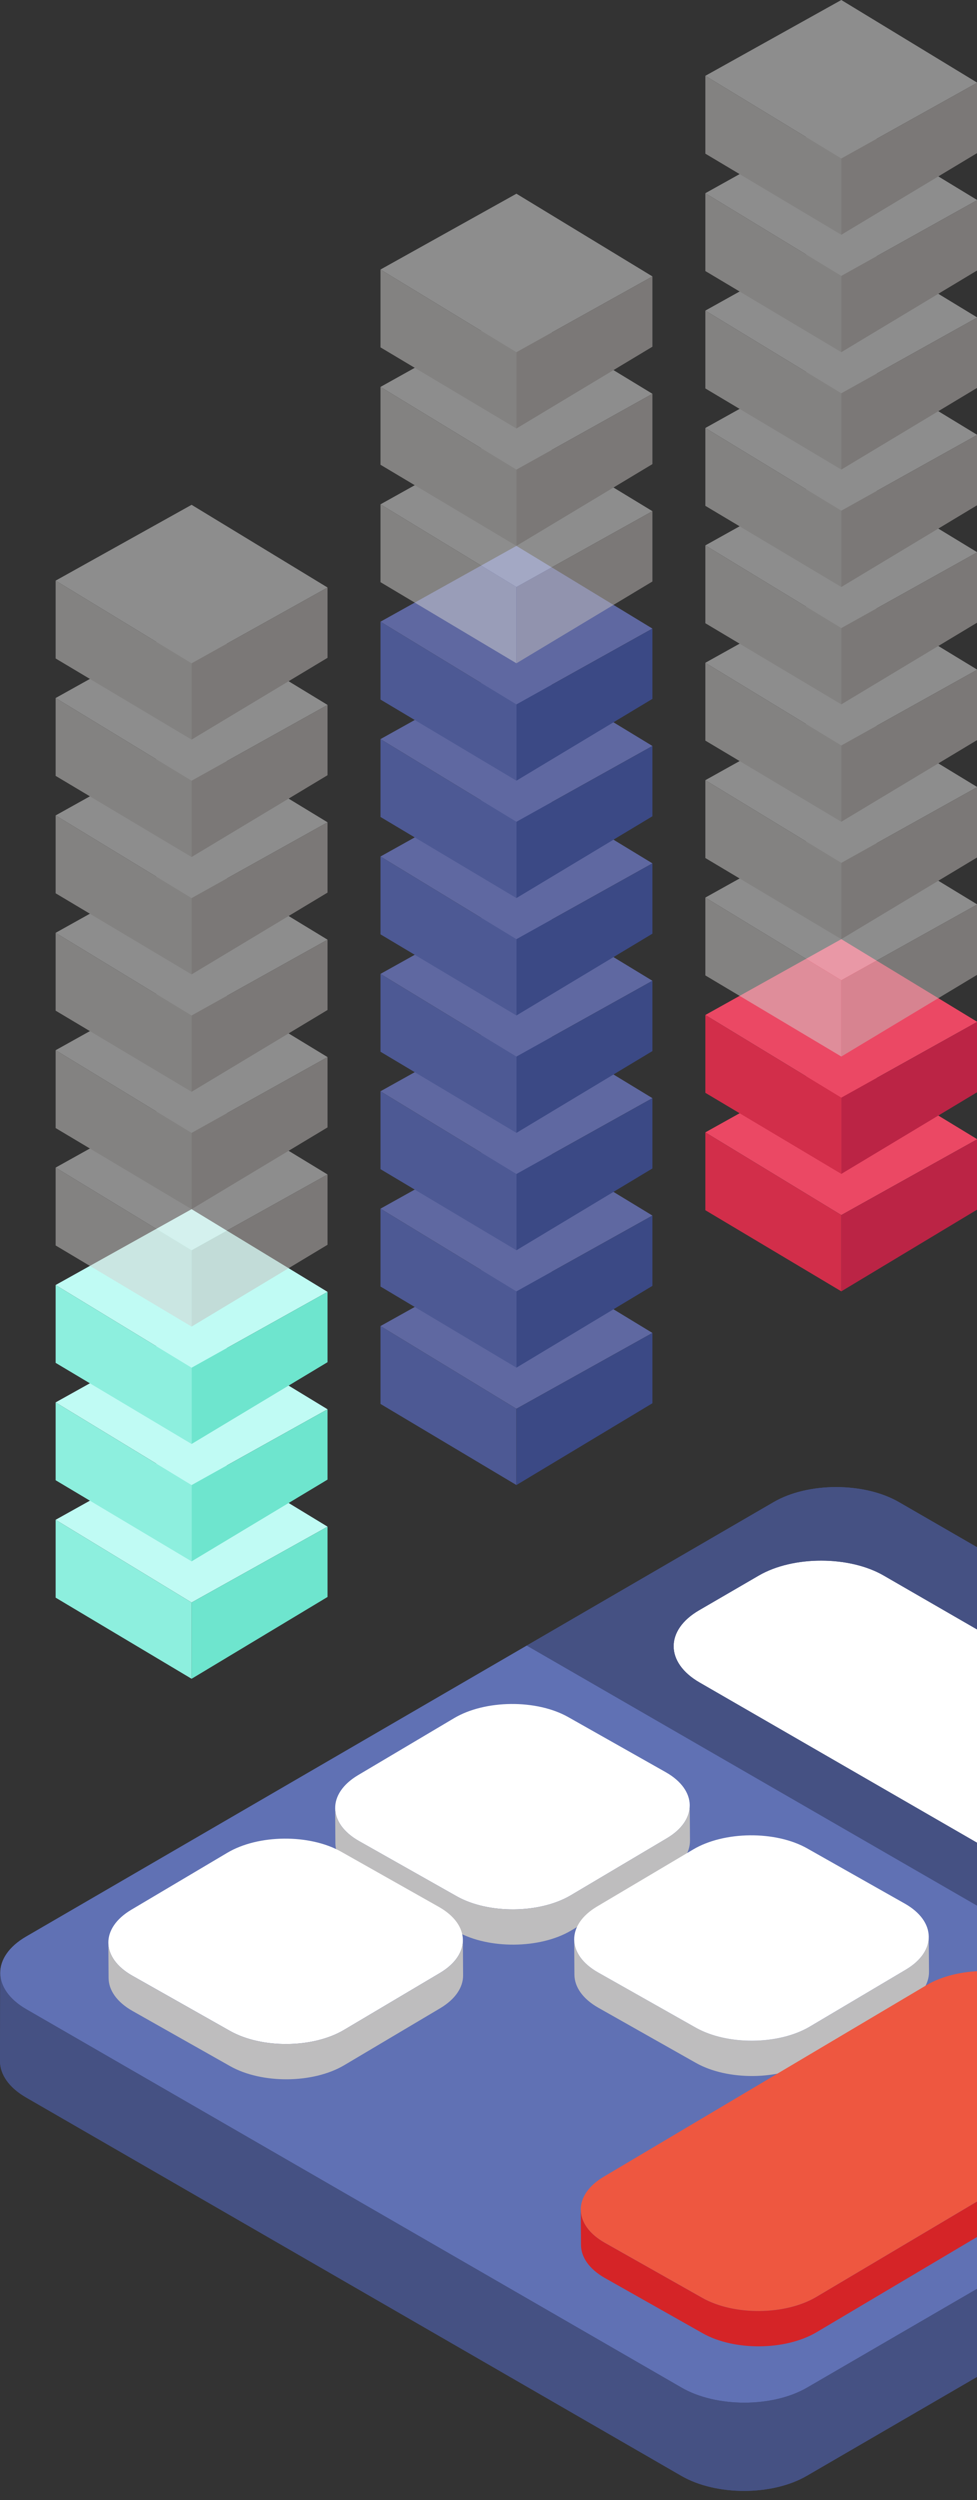 <?xml version="1.0" encoding="utf-8"?>
<!-- Generator: Adobe Illustrator 15.1.0, SVG Export Plug-In . SVG Version: 6.00 Build 0)  -->
<!DOCTYPE svg PUBLIC "-//W3C//DTD SVG 1.1//EN" "http://www.w3.org/Graphics/SVG/1.1/DTD/svg11.dtd">
<svg version="1.1" id="Calque_1" xmlns="http://www.w3.org/2000/svg" xmlns:xlink="http://www.w3.org/1999/xlink" x="0px" y="0px"
	 width="88px" height="225px" viewBox="0 0 88 225" enable-background="new 0 0 88 225" xml:space="preserve">
<rect x="0" y="0" width="88" height="225" fill="#333333" stroke="none"/>
<g>
	<defs>
		<rect id="SVGID_1_" width="88" height="225"/>
	</defs>
	<clipPath id="SVGID_2_">
		<use xlink:href="#SVGID_1_"  overflow="visible"/>
	</clipPath>
	<g clip-path="url(#SVGID_2_)">
		<polygon fill="#C0FBF4" points="5.012,136.779 17.257,144.223 29.501,137.397 17.257,129.957 		"/>
		<polygon fill="#8DEFDE" points="5.012,143.788 17.257,151.089 17.257,144.223 5.012,136.779 		"/>
		<polygon fill="#6EE5CE" points="17.257,144.223 17.257,151.089 29.501,143.726 29.501,137.397 		"/>
		<polygon fill="#C0FBF4" points="5.012,126.213 17.257,133.655 29.501,126.834 17.257,119.392 		"/>
		<polygon fill="#8DEFDE" points="5.012,133.221 17.257,140.522 17.257,133.657 5.012,126.213 		"/>
		<polygon fill="#6EE5CE" points="29.501,126.834 29.501,133.164 17.257,140.522 17.257,133.657 		"/>
		<polygon fill="#C0FBF4" points="5.012,115.649 17.257,123.093 29.501,116.267 17.257,108.825 		"/>
		<polygon fill="#8DEFDE" points="5.012,122.657 17.257,129.957 17.257,123.093 5.012,115.649 		"/>
		<polygon fill="#6EE5CE" points="29.501,116.267 29.501,122.596 17.257,129.957 17.257,123.093 		"/>
		<polygon fill="#5F68A1" points="46.515,126.787 58.764,119.964 46.515,112.523 34.272,119.344 		"/>
		<polygon fill="#4D5994" points="34.272,119.344 34.272,126.353 46.515,133.653 46.515,126.787 		"/>
		<polygon fill="#3B4985" points="58.764,119.964 58.764,126.292 46.515,133.653 46.515,126.787 		"/>
		<polygon fill="#5F68A1" points="46.515,116.224 58.764,109.4 46.515,101.959 34.272,108.779 		"/>
		<polygon fill="#4D5994" points="34.272,108.779 34.272,115.787 46.515,123.089 46.515,116.224 		"/>
		<polygon fill="#3B4985" points="58.764,109.4 58.764,115.727 46.515,123.089 46.515,116.224 		"/>
		<polygon fill="#5F68A1" points="46.515,105.659 58.764,98.833 46.515,91.393 34.272,98.214 		"/>
		<polygon fill="#4D5994" points="34.272,98.214 34.272,105.224 46.515,112.523 46.515,105.659 		"/>
		<polygon fill="#3B4985" points="58.764,98.833 58.764,105.16 46.515,112.523 46.515,105.659 		"/>
		<polygon fill="#5F68A1" points="46.515,95.092 58.764,88.269 46.515,80.826 34.272,87.649 		"/>
		<polygon fill="#4D5994" points="34.272,87.649 34.272,94.656 46.515,101.959 46.515,95.092 		"/>
		<polygon fill="#3B4985" points="58.764,88.269 58.764,94.596 46.515,101.959 46.515,95.092 		"/>
		<polygon fill="#5F68A1" points="46.515,84.525 58.764,77.702 46.515,70.261 34.272,77.084 		"/>
		<polygon fill="#4D5994" points="34.272,77.084 34.272,84.091 46.515,91.393 46.515,84.525 		"/>
		<polygon fill="#3B4985" points="58.764,77.702 58.764,84.031 46.515,91.393 46.515,84.525 		"/>
		<polygon fill="#5F68A1" points="46.515,73.96 58.764,67.137 46.515,59.695 34.272,66.518 		"/>
		<polygon fill="#4D5994" points="34.272,66.518 34.272,73.526 46.515,80.826 46.515,73.96 		"/>
		<polygon fill="#3B4985" points="58.764,67.137 58.764,73.464 46.515,80.826 46.515,73.96 		"/>
		<polygon fill="#5F68A1" points="46.515,63.396 58.764,56.572 46.515,49.13 34.272,55.952 		"/>
		<polygon fill="#4D5994" points="34.272,55.952 34.272,62.96 46.515,70.261 46.515,63.396 		"/>
		<polygon fill="#3B4985" points="58.764,56.572 58.764,62.898 46.515,70.261 46.515,63.396 		"/>
		<polygon fill="#EB4864" points="75.779,109.354 88.022,102.531 75.779,95.088 63.533,101.911 		"/>
		<polygon fill="#D22E4A" points="63.533,101.911 63.533,108.919 75.779,116.22 75.779,109.354 		"/>
		<polygon fill="#BB2445" points="88.022,102.531 88.022,108.858 75.779,116.22 75.779,109.354 		"/>
		<polygon fill="#EB4864" points="75.779,98.787 88.022,91.966 75.779,84.523 63.533,91.347 		"/>
		<polygon fill="#D22E4A" points="63.533,91.347 63.533,98.353 75.779,105.651 75.779,98.787 		"/>
		<polygon fill="#BB2445" points="88.022,91.966 88.022,98.292 75.779,105.651 75.779,98.787 		"/>
		<g opacity="0.5">
			<polygon fill="#E7E7E7" points="17.257,112.525 29.501,105.702 17.257,98.26 5.012,105.082 			"/>
			<polygon fill="#D4D1CF" points="5.012,105.082 5.012,112.091 17.257,119.392 17.257,112.525 			"/>
			<polygon fill="#C3BEBB" points="29.501,105.702 29.501,112.029 17.257,119.392 17.257,112.525 			"/>
			<polygon fill="#E7E7E7" points="17.257,101.961 29.501,95.138 17.257,87.695 5.012,94.518 			"/>
			<polygon fill="#D4D1CF" points="5.012,94.518 5.012,101.525 17.257,108.825 17.257,101.961 			"/>
			<polygon fill="#C3BEBB" points="29.501,95.138 29.501,101.465 17.257,108.825 17.257,101.961 			"/>
			<polygon fill="#E7E7E7" points="17.257,91.395 29.501,84.571 17.257,77.128 5.012,83.953 			"/>
			<polygon fill="#D4D1CF" points="5.012,83.953 5.012,90.96 17.257,98.26 17.257,91.395 			"/>
			<polygon fill="#C3BEBB" points="29.501,84.571 29.501,90.898 17.257,98.26 17.257,91.395 			"/>
			<polygon fill="#E7E7E7" points="17.257,80.83 29.501,74.006 17.257,66.563 5.012,73.387 			"/>
			<polygon fill="#D4D1CF" points="5.012,73.387 5.012,80.396 17.257,87.695 17.257,80.83 			"/>
			<polygon fill="#C3BEBB" points="29.501,74.006 29.501,80.333 17.257,87.695 17.257,80.83 			"/>
			<polygon fill="#E7E7E7" points="17.257,70.265 29.501,63.442 17.257,55.998 5.012,62.821 			"/>
			<polygon fill="#D4D1CF" points="5.012,62.821 5.012,69.829 17.257,77.13 17.257,70.265 			"/>
			<polygon fill="#C3BEBB" points="29.501,63.442 29.501,69.769 17.257,77.13 17.257,70.265 			"/>
			<polygon fill="#E7E7E7" points="17.257,59.699 29.501,52.875 17.257,45.433 5.012,52.256 			"/>
			<polygon fill="#D4D1CF" points="5.012,52.256 5.012,59.263 17.257,66.563 17.257,59.699 			"/>
			<polygon fill="#C3BEBB" points="29.501,52.875 29.501,59.203 17.257,66.563 17.257,59.699 			"/>
			<polygon fill="#E7E7E7" points="46.515,52.83 58.764,46.006 46.515,38.565 34.272,45.389 			"/>
			<polygon fill="#D4D1CF" points="34.272,45.389 34.272,52.395 46.515,59.695 46.515,52.83 			"/>
			<polygon fill="#C3BEBB" points="58.764,46.006 58.764,52.334 46.515,59.695 46.515,52.83 			"/>
			<polygon fill="#E7E7E7" points="46.515,42.265 58.764,35.441 46.515,27.999 34.272,34.822 			"/>
			<polygon fill="#D4D1CF" points="34.272,34.822 34.272,41.828 46.515,49.13 46.515,42.265 			"/>
			<polygon fill="#C3BEBB" points="58.764,35.441 58.764,41.769 46.515,49.13 46.515,42.265 			"/>
			<polygon fill="#E7E7E7" points="46.515,31.698 58.764,24.877 46.515,17.434 34.272,24.257 			"/>
			<polygon fill="#D4D1CF" points="34.272,24.257 34.272,31.263 46.515,38.565 46.515,31.698 			"/>
			<polygon fill="#C3BEBB" points="58.764,24.877 58.764,31.203 46.515,38.565 46.515,31.698 			"/>
			<polygon fill="#E7E7E7" points="75.779,88.223 88.022,81.399 75.779,73.957 63.533,80.78 			"/>
			<polygon fill="#D4D1CF" points="63.533,80.78 63.533,87.788 75.779,95.088 75.779,88.223 			"/>
			<polygon fill="#C3BEBB" points="88.022,81.399 88.022,87.727 75.779,95.088 75.779,88.223 			"/>
			<polygon fill="#E7E7E7" points="75.779,77.658 88.022,70.835 75.779,63.391 63.533,70.215 			"/>
			<polygon fill="#D4D1CF" points="63.533,70.215 63.533,77.222 75.779,84.523 75.779,77.658 			"/>
			<polygon fill="#C3BEBB" points="88.022,70.835 88.022,77.162 75.779,84.523 75.779,77.658 			"/>
			<polygon fill="#E7E7E7" points="75.779,67.093 88.022,60.27 75.779,52.828 63.533,59.649 			"/>
			<polygon fill="#D4D1CF" points="63.533,59.649 63.533,66.655 75.779,73.957 75.779,67.093 			"/>
			<polygon fill="#C3BEBB" points="88.022,60.27 88.022,66.598 75.779,73.957 75.779,67.093 			"/>
			<polygon fill="#E7E7E7" points="75.779,56.527 88.022,49.704 75.779,42.261 63.533,49.084 			"/>
			<polygon fill="#D4D1CF" points="63.533,49.084 63.533,56.091 75.779,63.393 75.779,56.527 			"/>
			<polygon fill="#C3BEBB" points="88.022,49.704 88.022,56.031 75.779,63.393 75.779,56.527 			"/>
			<polygon fill="#E7E7E7" points="75.779,45.961 88.022,39.139 75.779,31.695 63.533,38.518 			"/>
			<polygon fill="#D4D1CF" points="63.533,38.518 63.533,45.526 75.779,52.828 75.779,45.961 			"/>
			<polygon fill="#C3BEBB" points="88.022,39.139 88.022,45.464 75.779,52.828 75.779,45.961 			"/>
			<polygon fill="#E7E7E7" points="75.779,35.396 88.022,28.573 75.779,21.129 63.533,27.953 			"/>
			<polygon fill="#D4D1CF" points="63.533,27.953 63.533,34.961 75.779,42.261 75.779,35.396 			"/>
			<polygon fill="#C3BEBB" points="88.022,28.573 88.022,34.9 75.779,42.261 75.779,35.396 			"/>
			<polygon fill="#E7E7E7" points="75.779,24.831 88.022,18.006 75.779,10.565 63.533,17.388 			"/>
			<polygon fill="#D4D1CF" points="63.533,17.388 63.533,24.395 75.779,31.695 75.779,24.831 			"/>
			<polygon fill="#C3BEBB" points="88.022,18.006 88.022,24.334 75.779,31.695 75.779,24.831 			"/>
			<polygon fill="#E7E7E7" points="75.779,14.264 88.022,7.442 75.779,0 63.533,6.823 			"/>
			<polygon fill="#D4D1CF" points="63.533,6.823 63.533,13.83 75.779,21.129 75.779,14.264 			"/>
			<polygon fill="#C3BEBB" points="88.022,7.442 88.022,13.77 75.779,21.129 75.779,14.264 			"/>
		</g>
	</g>
	<g clip-path="url(#SVGID_2_)">
		<path fill="#455183" d="M142.314,172.871c0.166-1.3-0.606-2.633-2.325-3.625l-59.021-34.057c-3.125-1.805-8.187-1.805-11.287,0
			L47.44,148.104l22.241-12.917L2.351,174.292c-1.554,0.903-2.328,2.085-2.327,3.266c0-0.004-0.001-0.008-0.001-0.012L0,185.484
			c-0.004,1.193,0.781,2.383,2.354,3.289l59.021,34.055c3.124,1.804,8.184,1.804,11.298-0.008l45.091-26.186l22.239-12.918
			c1.543-0.897,2.314-2.068,2.317-3.246l0.022-7.936C142.343,172.646,142.329,172.759,142.314,172.871z"/>
		<path fill="#FFFFFF" d="M128.271,169.882c3.1,1.789,3.114,4.718,0.035,6.508l-5.375,3.123c-3.08,1.784-8.14,1.784-11.239,0
			l-48.681-28.09c-3.1-1.788-3.114-4.718-0.036-6.503l5.378-3.125c3.079-1.787,8.14-1.787,11.237,0L128.271,169.882z"/>
		<path fill="#455183" d="M139.989,169.246c3.122,1.802,3.14,4.729,0.036,6.531l-22.24,12.918L47.44,148.104l22.241-12.915
			c3.101-1.805,8.162-1.805,11.287,0L139.989,169.246z M122.93,179.513l5.377-3.125c3.079-1.788,3.064-4.715-0.034-6.506
			L79.59,141.795c-3.097-1.787-8.158-1.787-11.237,0l-5.379,3.125c-3.077,1.785-3.061,4.715,0.038,6.503l48.68,28.09
			C114.792,181.297,119.852,181.297,122.93,179.513"/>
		<path fill="#6071B4" d="M69.682,135.188L47.44,148.104l70.345,40.591l-45.089,26.188c-3.117,1.807-8.176,1.807-11.301,0.004
			l-59.02-34.055c-3.125-1.802-3.14-4.729-0.024-6.541L69.682,135.188z"/>
		<path fill="#FFFFFF" d="M59.96,159.494c2.852,1.612,2.891,4.297,0.1,5.952l-8.645,5.126c-2.791,1.657-7.432,1.7-10.282,0.088
			l-8.783-4.958c-2.852-1.612-2.879-4.289-0.087-5.946l8.647-5.128c2.789-1.652,7.415-1.703,10.268-0.093L59.96,159.494z"/>
		<path fill="#BEBDBE" d="M62.126,162.479c0.009,1.073-0.682,2.145-2.069,2.967l-8.641,5.126c-2.792,1.657-7.432,1.7-10.283,0.088
			l-8.782-4.96c-1.435-0.81-2.155-1.888-2.163-2.972l0.021,3.173c0.008,1.085,0.728,2.165,2.164,2.975l8.781,4.96
			c2.852,1.61,7.489,1.567,10.279-0.084l8.646-5.13c1.386-0.82,2.075-1.895,2.069-2.969L62.126,162.479z"/>
		<path fill="#BEBDBE" d="M83.653,174.3c0.009,1.07-0.681,2.145-2.066,2.966l-8.645,5.129c-2.792,1.653-7.428,1.7-10.282,0.088
			l-8.782-4.962c-1.433-0.811-2.154-1.887-2.16-2.972l0.021,3.176c0.008,1.081,0.726,2.163,2.16,2.974l8.781,4.96
			c2.853,1.61,7.493,1.569,10.283-0.09l8.645-5.125c1.386-0.821,2.073-1.897,2.068-2.968L83.653,174.3z"/>
		<path fill="#FFFFFF" d="M81.487,171.318c2.851,1.608,2.892,4.292,0.1,5.947l-8.646,5.127c-2.791,1.655-7.429,1.702-10.281,0.09
			l-8.782-4.96c-2.851-1.612-2.878-4.291-0.086-5.946l8.645-5.126c2.788-1.655,7.415-1.705,10.268-0.095L81.487,171.318z"/>
		<path fill="#FFFFFF" d="M39.523,171.617c2.85,1.61,2.902,4.287,0.098,5.95l-8.632,5.119c-2.803,1.665-7.43,1.7-10.282,0.088
			l-8.781-4.96c-2.852-1.608-2.893-4.282-0.089-5.944l8.634-5.119c2.801-1.665,7.417-1.704,10.268-0.092L39.523,171.617z"/>
		<path fill="#455183" d="M140.025,175.777l-22.24,12.918l-45.089,26.188c-3.117,1.807-8.176,1.807-11.301,0.004l-59.02-34.055
			c-1.57-0.904-2.355-2.098-2.353-3.287L0,185.484c-0.004,1.193,0.781,2.383,2.354,3.289l59.021,34.055
			c3.124,1.804,8.184,1.804,11.298-0.008l45.091-26.186l22.239-12.918c1.543-0.897,2.314-2.068,2.317-3.246l0.022-7.936
			C142.34,173.709,141.566,174.884,140.025,175.777"/>
		<path fill="#BEBDBE" d="M41.692,174.6c0.009,1.069-0.681,2.144-2.072,2.97l-8.63,5.117c-2.804,1.665-7.432,1.7-10.282,0.09
			l-8.783-4.96c-1.434-0.813-2.158-1.891-2.166-2.977l0.022,3.176c0.006,1.086,0.727,2.164,2.164,2.975l8.781,4.96
			c2.852,1.61,7.479,1.577,10.283-0.086l8.632-5.121c1.389-0.824,2.078-1.896,2.072-2.966L41.692,174.6z"/>
		<path fill="#EE5740" d="M102.516,183.533c2.84,1.604,2.879,4.29,0.088,5.944l-29.07,17.244c-2.804,1.662-7.428,1.697-10.27,0.091
			l-8.794-4.965c-2.838-1.606-2.89-4.286-0.087-5.945l29.072-17.241c2.79-1.657,7.428-1.698,10.267-0.094L102.516,183.533z"/>
		<path fill="#D52427" d="M104.672,186.507c0.008,1.075-0.682,2.15-2.067,2.971l-29.071,17.244
			c-2.804,1.662-7.428,1.693-10.27,0.091l-8.794-4.965c-1.429-0.811-2.153-1.889-2.16-2.979l0.021,3.178
			c0.006,1.088,0.729,2.166,2.159,2.975l8.796,4.967c2.838,1.606,7.464,1.569,10.268-0.093l29.07-17.241
			c1.385-0.821,2.073-1.9,2.067-2.97L104.672,186.507z"/>
	</g>
</g>
</svg>
